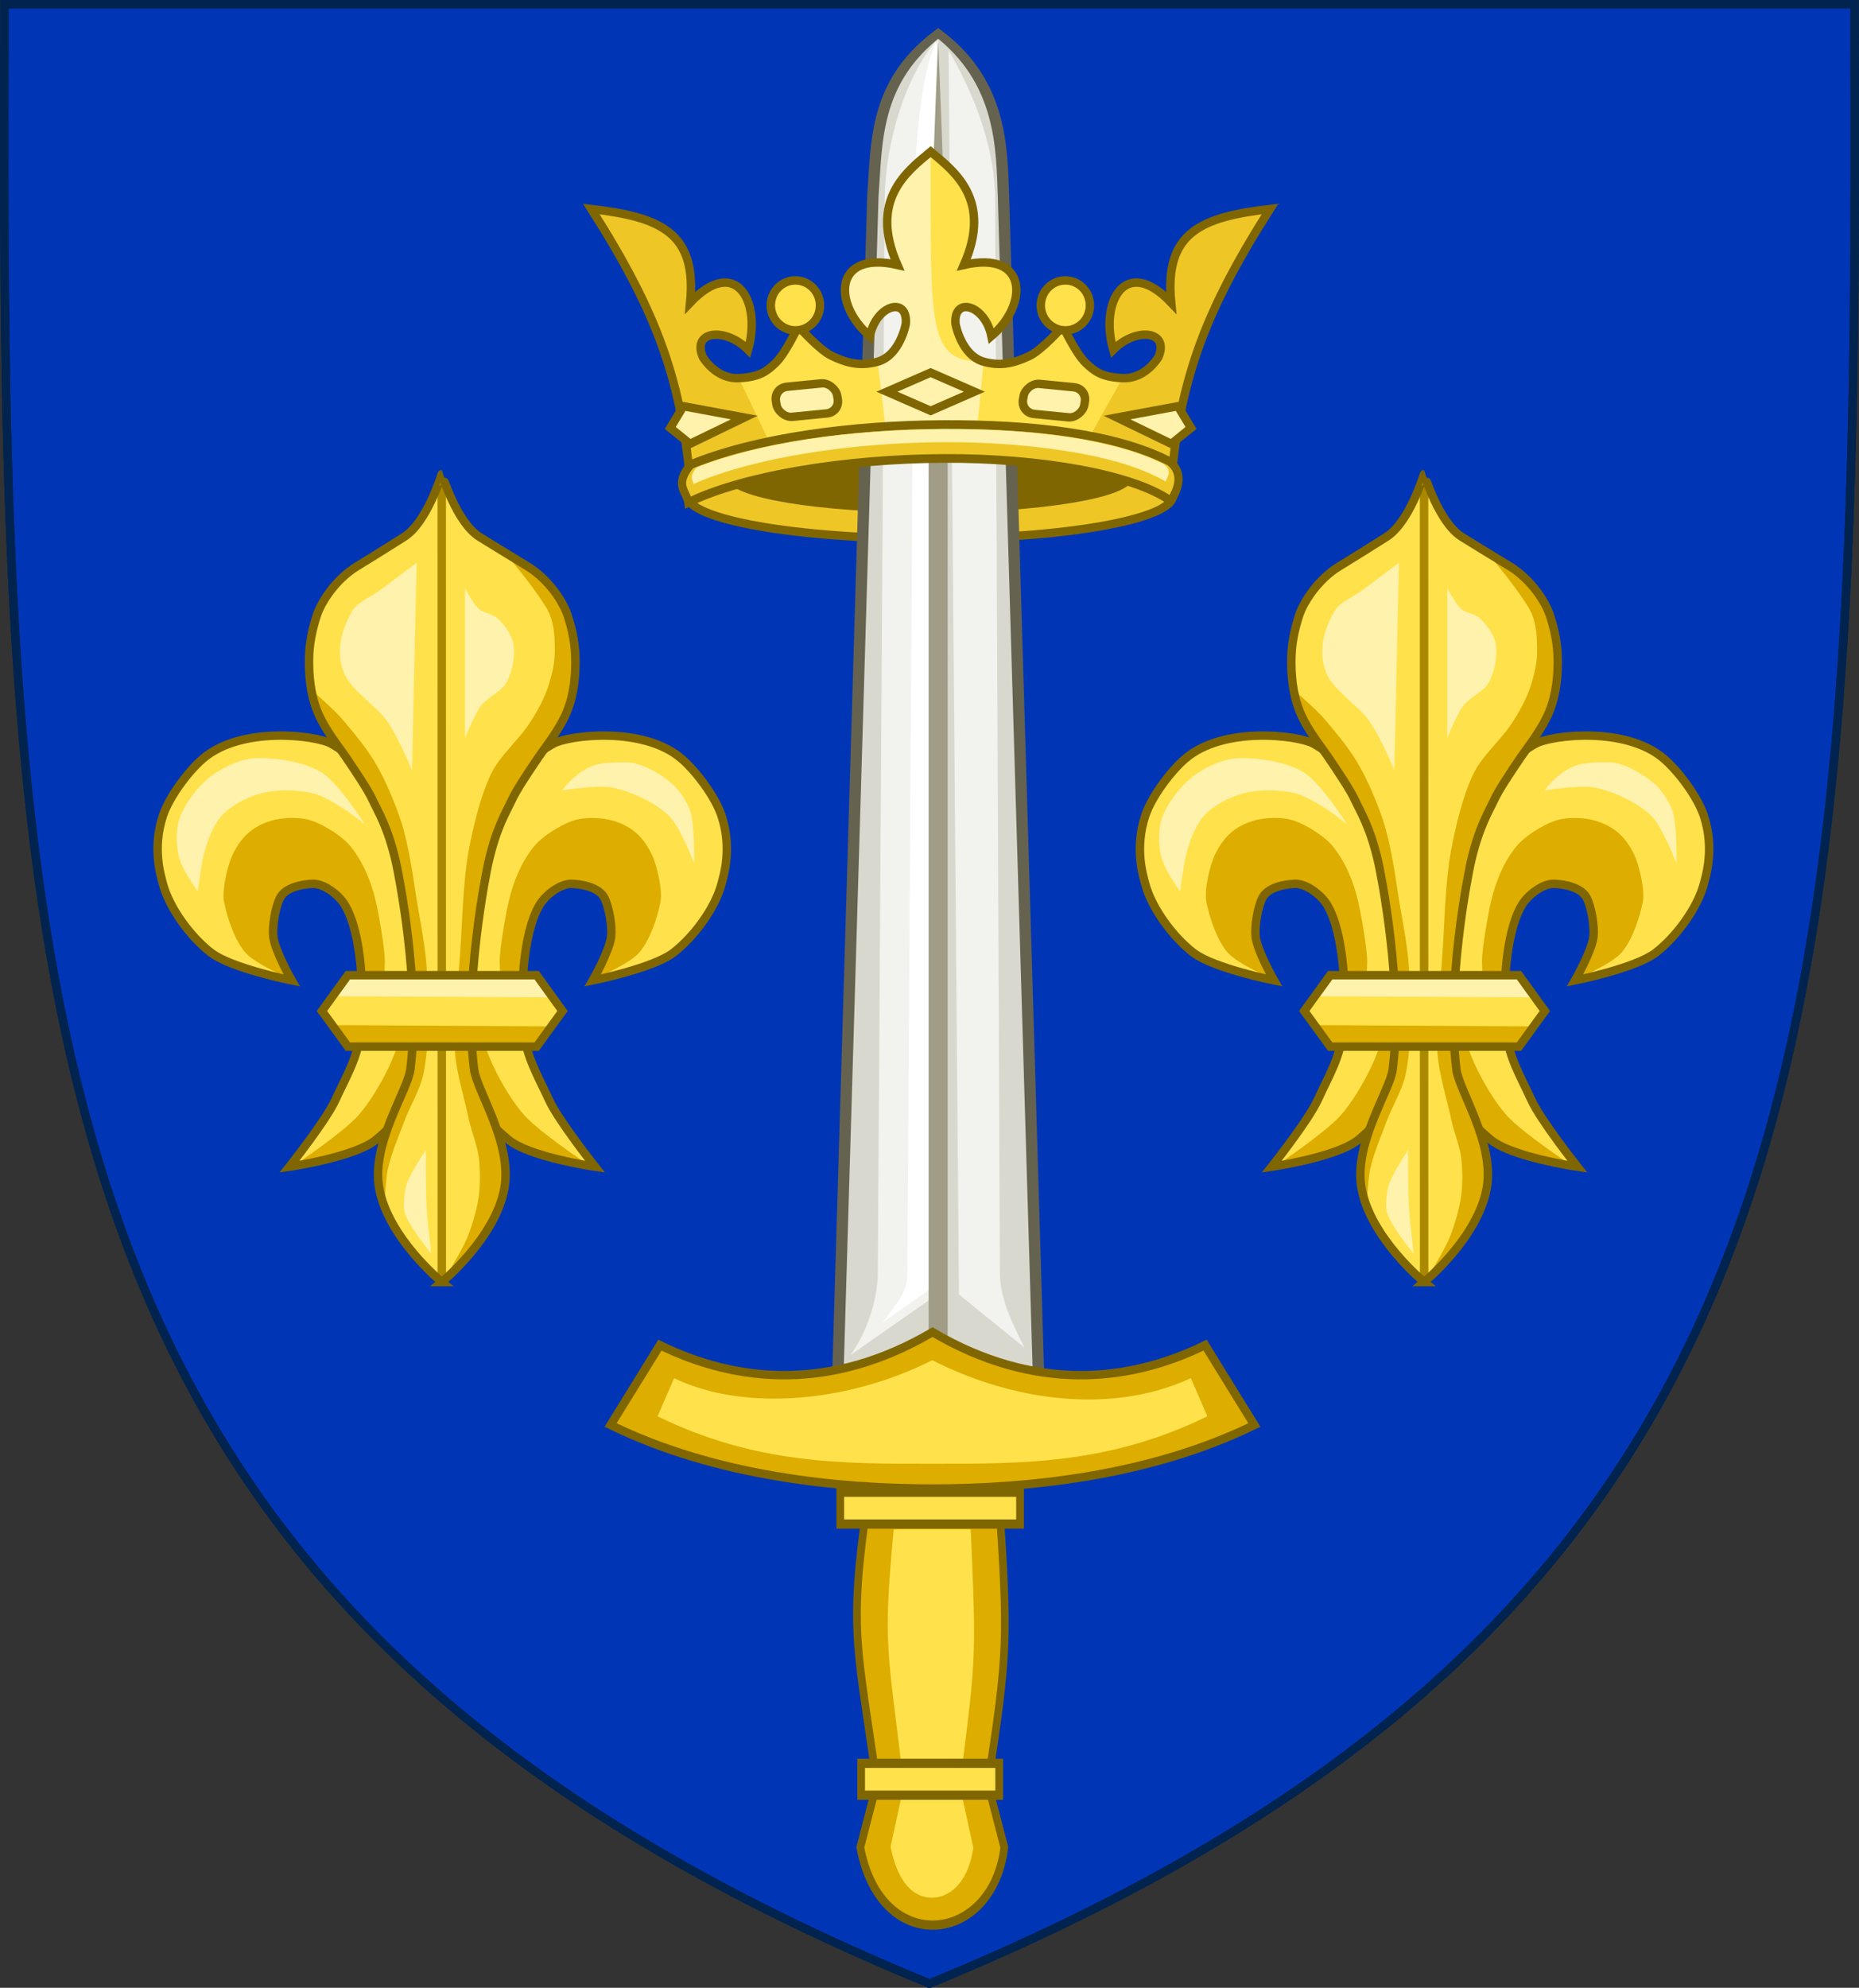<?xml version="1.0" encoding="UTF-8" standalone="no"?>
<!-- Created with Inkscape (http://www.inkscape.org/) -->

<svg
   xmlns:dc="http://purl.org/dc/elements/1.1/"
   xmlns:cc="http://creativecommons.org/ns#"
   xmlns:rdf="http://www.w3.org/1999/02/22-rdf-syntax-ns#"
   xmlns:svg="http://www.w3.org/2000/svg"
   xmlns="http://www.w3.org/2000/svg"
   xmlns:xlink="http://www.w3.org/1999/xlink"
   xmlns:sodipodi="http://sodipodi.sourceforge.net/DTD/sodipodi-0.dtd"
   xmlns:inkscape="http://www.inkscape.org/namespaces/inkscape"
   width="330.832"
   height="353.69"
   id="svg5271"
   version="1.1"
   inkscape:version="0.48.2 r9819"
   sodipodi:docname="jeanne_wiki.svg">
  <rect width="100%" height="100%" fill="#333333" stroke="none"/>
  <defs
     id="defs5273" />
  <sodipodi:namedview
     id="base"
     pagecolor="#ffffff"
     bordercolor="#666666"
     borderopacity="1.0"
     inkscape:pageopacity="0.0"
     inkscape:pageshadow="2"
     inkscape:zoom="1"
     inkscape:cx="165.41599"
     inkscape:cy="176.84508"
     inkscape:document-units="px"
     inkscape:current-layer="g3240"
     showgrid="false"
     fit-margin-top="0"
     fit-margin-left="0"
     fit-margin-right="0"
     fit-margin-bottom="0"
     inkscape:window-width="633"
     inkscape:window-height="530"
     inkscape:window-x="467"
     inkscape:window-y="131"
     inkscape:window-maximized="0"
     showguides="true"
     inkscape:guide-bbox="true" />
  <g
     inkscape:label="Calque 1"
     inkscape:groupmode="layer"
     id="layer1"
     transform="translate(-207.056,-226.946)">
    <path
       inkscape:connector-curvature="0"
       id="path5776-7-9"
       style="fill:#0036b6;fill-opacity:1;fill-rule:evenodd;stroke:none;stroke-width:2.063;marker:none;visibility:visible;display:inline;overflow:visible;enable-background:accumulate"
       d="M 372.472,579.886 C 209.863,513.093 207.209,408.574 207.86,227.696 l 164.612,1e-5 164.612,-1e-5 c 0.651,180.879 -2.003,285.397 -164.612,352.19 z"
       sodipodi:nodetypes="ccccc" />
    <g
       id="g3162"
       transform="matrix(2.147,0,0,2.147,-427.486,-590.207)">
      <g
         style="stroke-width:2.201;stroke-miterlimit:4;stroke-dasharray:none"
         id="g5518-6-9-7-70"
         transform="matrix(0.519,0,0,0.519,75.481,38.622)">
        <g
           style="stroke-width:2.201;stroke-miterlimit:4;stroke-dasharray:none"
           id="g5465-5-1-6-1">
          <g
             id="g4533-9-5-0-34"
             transform="translate(-20.418,559.639)"
             style="stroke-width:2.201;stroke-miterlimit:4;stroke-dasharray:none">
            <path
               inkscape:connector-curvature="0"
               sodipodi:nodetypes="csssscssssssssssscss"
               id="path4516-5-5-0-3"
               d="m 502.046,263.915 c 0.574,-5.396 0.268,-15.575 -2.571,-20.2 -0.959,-1.563 -3.31,-3.383 -5.142,-3.305 -1.806,0.076 -4.29,0.61 -5.142,2.204 -0.781,1.461 -1.288,4.598 -1.102,6.244 0.258,2.286 2.938,6.978 2.938,6.978 0,0 -9.604,-1.927 -12.854,-4.407 -3.216,-2.454 -6.688,-7.105 -7.713,-11.018 -0.352,-1.343 -1.725,-5.684 0.009,-10.893 1.006,-3.023 4.034,-7.069 6.376,-9.085 6.117,-5.265 17.996,-3.735 20.425,-2.426 3.213,1.731 7.128,5.412 8.447,8.814 1.024,2.641 3.152,10.437 3.673,13.222 1.062,5.683 1.37,7.827 1.836,13.589 0.32,3.955 1.203,7.506 0.367,11.385 -0.45,2.09 -1.012,6.886 -2.234,10.045 -1.228,3.175 -3.118,4.711 -4.744,6.115 -3.323,2.87 -13.956,4.407 -13.956,4.407 0,0 5.842,-7.37 7.345,-10.651 1.785,-3.896 3.587,-6.756 4.04,-11.018 l 0,0 z"
               style="fill:#ffe24b;fill-opacity:1;fill-rule:evenodd;stroke:none" />
            <path
               inkscape:connector-curvature="0"
               sodipodi:nodetypes="csssscssssssssssscss"
               id="path4518-4-5-9-77"
               d="m 528.088,263.915 c -0.574,-5.396 -0.268,-15.575 2.571,-20.2 0.959,-1.563 3.31,-3.383 5.142,-3.305 1.806,0.076 4.29,0.61 5.142,2.204 0.781,1.461 1.288,4.598 1.102,6.244 -0.258,2.286 -2.938,6.978 -2.938,6.978 0,0 9.604,-1.927 12.854,-4.407 3.216,-2.454 6.688,-7.105 7.713,-11.018 0.352,-1.343 1.725,-5.684 -0.009,-10.893 -1.006,-3.023 -4.034,-7.069 -6.376,-9.085 -6.117,-5.265 -17.996,-3.735 -20.425,-2.426 -3.213,1.731 -7.128,5.412 -8.447,8.814 -1.024,2.641 -3.152,10.437 -3.673,13.222 -1.062,5.683 -1.37,7.827 -1.836,13.589 -0.32,3.955 -1.203,7.506 -0.367,11.385 0.45,2.09 1.012,6.886 2.234,10.045 1.228,3.175 3.118,4.711 4.744,6.115 3.323,2.87 13.956,4.407 13.956,4.407 0,0 -5.842,-7.37 -7.345,-10.651 -1.785,-3.896 -3.587,-6.756 -4.04,-11.018 l 0,0 z"
               style="fill:#ffe24b;fill-opacity:1;fill-rule:evenodd;stroke:none;display:inline" />
          </g>
          <path
             inkscape:connector-curvature="0"
             id="path5446-9-8-5-5"
             style="fill:#ddad00;fill-opacity:1;fill-rule:evenodd;stroke:none"
             d="m 517.547,844.619 -2.801,-0.045 -8.972,-2.82 -10.767,-9.485 -7.947,7.562 -5.383,2.563 -6.152,2.051 -4.084,0.278 c 0,0 7.232,-4.868 9.728,-7.606 1.785,-1.958 3.605,-5.052 4.776,-7.429 2.017,-4.096 5.129,-14.327 5.238,-14.397 l 2.292,-0.344 4.422,0.354 c 0,0 3.113,10.231 5.129,14.327 1.17,2.377 2.991,5.471 4.776,7.429 2.496,2.737 9.746,7.561 9.746,7.561 l 0,4e-5 z"
             sodipodi:nodetypes="ccccccccsscccssc" />
          <path
             inkscape:connector-curvature="0"
             style="fill:#ddad00;fill-opacity:1;fill-rule:evenodd;stroke:none"
             d="m 518.984,815.223 c 0,0 5.462,-2.304 7.089,-4.156 1.735,-1.975 2.899,-5.491 3.422,-8.067 0.395,-1.94 -0.568,-6.058 -1.467,-7.823 -1.358,-2.667 -3.021,-4.208 -5.867,-5.134 -1.953,-0.635 -4.92,-0.716 -6.845,0 -1.998,0.743 -4.794,2.48 -6.111,4.156 -1.986,2.527 -3.157,5.431 -3.911,8.556 -0.465,1.925 -1.508,7.799 -1.467,9.778 0.037,1.761 0.244,7.334 0.244,7.334 l 3.667,6.111 0.091,-0.278 -0.274,-10.135 0,-4.246 1.917,-6.574 3.15,-4.246 3.698,-0.548 3.561,1.78 1.507,3.835 -0.274,4.656 -2.131,4.998 0,0 z"
             id="path5457-1-2-6-12"
             sodipodi:nodetypes="csssssssscc" />
          <path
             inkscape:connector-curvature="0"
             style="fill:#ddad00;fill-opacity:1;fill-rule:evenodd;stroke:none;display:inline"
             d="m 470.327,815.212 c 0,0 -5.462,-2.304 -7.089,-4.156 -1.735,-1.975 -2.899,-5.491 -3.422,-8.067 -0.395,-1.94 0.568,-6.058 1.467,-7.823 1.358,-2.667 3.021,-4.208 5.867,-5.134 1.953,-0.635 4.92,-0.716 6.845,0 1.998,0.743 4.794,2.48 6.111,4.156 1.986,2.527 3.157,5.431 3.911,8.556 0.465,1.925 1.508,7.799 1.467,9.778 -0.037,1.761 -0.244,7.334 -0.244,7.334 l -3.667,6.111 -0.091,-0.278 0.274,-10.135 0,-4.246 -1.917,-6.574 -3.15,-4.246 -3.698,-0.548 -3.561,1.78 -1.507,3.835 0.274,4.656 2.131,4.998 z"
             id="path5459-7-9-2-6"
             sodipodi:nodetypes="csssssssscc" />
          <g
             id="g5451-5-8-8-6"
             transform="translate(-20.418,559.639)"
             style="fill:none;stroke-width:2.201;stroke-miterlimit:4;stroke-dasharray:none;display:inline">
            <path
               inkscape:connector-curvature="0"
               sodipodi:nodetypes="csssscssssssssssscss"
               id="path5453-5-2-5-5"
               d="m 502.046,263.915 c 0.574,-5.396 0.268,-15.575 -2.571,-20.2 -0.959,-1.563 -3.31,-3.383 -5.142,-3.305 -1.806,0.076 -4.29,0.61 -5.142,2.204 -0.781,1.461 -1.288,4.598 -1.102,6.244 0.258,2.286 2.938,6.978 2.938,6.978 0,0 -9.604,-1.927 -12.854,-4.407 -3.216,-2.454 -6.688,-7.105 -7.713,-11.018 -0.352,-1.343 -1.725,-5.684 0.009,-10.893 1.006,-3.023 4.034,-7.069 6.376,-9.085 6.117,-5.265 17.996,-3.735 20.425,-2.426 3.213,1.731 7.128,5.412 8.447,8.814 1.024,2.641 3.152,10.437 3.673,13.222 1.062,5.683 1.37,7.827 1.836,13.589 0.32,3.955 1.203,7.506 0.367,11.385 -0.45,2.09 -1.012,6.886 -2.234,10.045 -1.228,3.175 -3.118,4.711 -4.744,6.115 -3.323,2.87 -13.956,4.407 -13.956,4.407 0,0 5.842,-7.37 7.345,-10.651 1.785,-3.896 3.587,-6.756 4.04,-11.018 l 0,0 z"
               style="fill:none;stroke:#806600;stroke-width:1.347;stroke-linecap:butt;stroke-linejoin:miter;stroke-miterlimit:4;stroke-opacity:1;stroke-dasharray:none" />
            <path
               inkscape:connector-curvature="0"
               sodipodi:nodetypes="csssscssssssssssscss"
               id="path5455-4-0-9-4"
               d="m 528.088,263.915 c -0.574,-5.396 -0.268,-15.575 2.571,-20.2 0.959,-1.563 3.31,-3.383 5.142,-3.305 1.806,0.076 4.29,0.61 5.142,2.204 0.781,1.461 1.288,4.598 1.102,6.244 -0.258,2.286 -2.938,6.978 -2.938,6.978 0,0 9.604,-1.927 12.854,-4.407 3.216,-2.454 6.688,-7.105 7.713,-11.018 0.352,-1.343 1.725,-5.684 -0.009,-10.893 -1.006,-3.023 -4.034,-7.069 -6.376,-9.085 -6.117,-5.265 -17.996,-3.735 -20.425,-2.426 -3.213,1.731 -7.128,5.412 -8.447,8.814 -1.024,2.641 -3.152,10.437 -3.673,13.222 -1.062,5.683 -1.37,7.827 -1.836,13.589 -0.32,3.955 -1.203,7.506 -0.367,11.385 0.45,2.09 1.012,6.886 2.234,10.045 1.228,3.175 3.118,4.711 4.744,6.115 3.323,2.87 13.956,4.407 13.956,4.407 0,0 -5.842,-7.37 -7.345,-10.651 -1.785,-3.896 -3.587,-6.756 -4.04,-11.018 l 0,0 z"
               style="fill:none;stroke:#806600;stroke-width:1.347;stroke-linecap:butt;stroke-linejoin:miter;stroke-miterlimit:4;stroke-opacity:1;stroke-dasharray:none;display:inline" />
          </g>
          <path
             inkscape:connector-curvature="0"
             style="fill:#fff2ac;fill-opacity:1;fill-rule:evenodd;stroke:none"
             d="m 455.613,801.255 c 0,0 0.475,-3.764 0.896,-5.597 0.517,-2.255 1.654,-5.376 3.358,-6.941 1.801,-1.653 4.53,-2.952 6.941,-3.358 2.12,-0.357 5.08,-0.303 7.164,0.224 1.602,0.405 3.516,1.602 4.926,2.463 1.066,0.651 3.358,2.463 3.358,2.463 0,0 -4.166,-6.607 -6.941,-8.284 -2.706,-1.636 -7.138,-2.321 -10.299,-2.239 -2.297,0.06 -4.804,1.19 -6.717,2.463 -2.271,1.51 -4.709,4.586 -5.597,7.164 -0.634,1.842 -0.556,4.626 0,6.493 0.596,2 2.911,5.149 2.911,5.149 l 0,0 z"
             id="path5461-1-7-4-17"
             sodipodi:nodetypes="cssssscsssssc" />
          <path
             inkscape:connector-curvature="0"
             style="fill:#fff2ac;fill-opacity:1;fill-rule:evenodd;stroke:none"
             d="m 513.824,785.135 c 0,0 5.689,-0.939 8.06,-0.448 2.941,0.609 6.807,2.379 8.956,4.478 1.848,1.806 4.03,7.612 4.03,7.612 0,0 0.181,-6.094 -0.672,-8.508 -0.515,-1.458 -1.732,-3.252 -2.911,-4.254 -1.809,-1.537 -4.791,-3.325 -7.164,-3.358 -1.246,-0.018 -4.1,-0.081 -5.79,0.693 -2.878,1.317 -4.509,3.785 -4.509,3.785 l 0,0 z"
             id="path5463-8-4-3-1"
             sodipodi:nodetypes="csscssssc" />
        </g>
        <g
           style="stroke-width:2.201;stroke-miterlimit:4;stroke-dasharray:none"
           transform="translate(5e-6,0)"
           id="g5507-8-8-9-3">
          <g
             id="g4565-3-5-0-48"
             transform="translate(-15.418,9.639)"
             style="stroke-width:2.201;stroke-miterlimit:4;stroke-dasharray:none">
            <path
               inkscape:connector-curvature="0"
               sodipodi:nodetypes="csssssssssscssssssssssc"
               d="m 510,854 c 0,0 8.581,-7.038 10,-15 1.277,-7.162 -4.41,-15.552 -4.841,-18.925 -1.724,-13.492 1.929,-31.467 2.259,-32.936 1.308,-5.836 2.954,-8.333 3.83,-10.244 0.631,-1.376 2.433,-4.111 4.236,-6.763 1.034,-1.522 3.338,-4.355 4.511,-7.237 1.244,-3.054 1.329,-6.163 1.347,-7.823 0.031,-2.826 -0.503,-5.231 -1.253,-7.532 -0.713,-2.188 -3.037,-5.768 -6.404,-7.826 -3.63,-2.218 -6.565,-4.002 -7.682,-4.708 C 512.314,732.673 510.044,725 510,725 c -0.043,0 -2.314,7.673 -6.003,10.006 -1.117,0.706 -3.918,2.49 -7.548,4.708 -3.367,2.058 -5.691,5.638 -6.404,7.826 -0.75,2.301 -1.284,4.706 -1.253,7.532 0.018,1.66 0.103,4.769 1.347,7.823 1.173,2.882 3.477,5.715 4.511,7.237 1.802,2.652 3.605,5.388 4.236,6.763 0.876,1.911 2.522,4.408 3.83,10.244 0.329,1.469 3.982,19.444 2.259,32.936 C 504.544,823.448 498.723,831.838 500,839 c 1.419,7.962 10,15 10,15 z"
               style="fill:#ffe24b;fill-opacity:1;fill-rule:evenodd;stroke:none;display:inline"
               id="path4520-5-8-5-61" />
            <path
               inkscape:connector-curvature="0"
               id="path4544-2-3-6-50"
               d="M 510,854 509.989,726.045"
               style="fill:none;stroke:#aa8800;stroke-width:1.347;stroke-linecap:butt;stroke-linejoin:miter;stroke-miterlimit:4;stroke-opacity:1;stroke-dasharray:none"
               sodipodi:nodetypes="cc" />
          </g>
          <path
             inkscape:connector-curvature="0"
             style="fill:#ddad00;fill-opacity:1;fill-rule:evenodd;stroke:none"
             d="m 494.842,863.378 6.996,-7.803 2.691,-5.113 -0.538,-6.996 -1.884,-7.265 -2.96,-6.458 0,-10.494 1.076,-10.494 1.345,-11.571 2.96,-9.149 4.843,-6.727 4.036,-6.996 1.614,-3.767 0.807,-6.727 -1.076,-6.458 -3.407,-5.459 -6.549,-4.497 c 0,0 3.88,4.362 6.426,8.465 1.367,2.203 1.35,4.905 1.378,5.527 0.121,2.661 -0.082,3.895 -0.807,6.458 -0.671,2.371 -2.094,4.971 -3.498,6.996 -1.574,2.269 -4.387,4.81 -5.651,7.265 -1.811,3.52 -3.034,8.757 -3.767,12.647 -0.9,4.776 -1.024,11.295 -1.345,16.145 -0.326,4.919 -1.197,11.499 -0.807,16.414 0.248,3.125 1.6,7.507 2.153,10.225 0.382,1.88 1.37,4.286 1.614,6.189 0.236,1.842 0.253,4.349 0,6.189 -0.285,2.076 -1.083,4.79 -1.884,6.727 -0.883,2.138 -3.767,6.727 -3.767,6.727 l 0,0 z"
             id="path5377-2-0-3-6"
             sodipodi:nodetypes="cccccccccccccccccssssssssssssc" />
          <path
             inkscape:connector-curvature="0"
             style="fill:#ddad00;fill-opacity:1;fill-rule:evenodd;stroke:none"
             d="m 485.424,851.539 c 0,0 0.164,-4.176 0.538,-5.92 0.519,-2.421 1.82,-5.485 2.691,-7.803 0.828,-2.203 2.471,-4.963 2.96,-7.265 1.073,-5.056 0.839,-12.061 0.538,-17.221 -0.224,-3.829 -1.344,-8.849 -1.884,-12.647 -0.424,-2.984 -1.216,-7.629 -2.153,-10.494 -0.999,-3.056 -2.634,-6.957 -4.305,-9.703 -1.42,-2.333 -3.344,-4.629 -5.113,-6.711 -1.368,-1.61 -5.113,-4.843 -5.113,-4.843 l 0.52,0.196 0.618,2.882 2.47,4.117 2.47,4.529 4.117,6.382 2.676,6.794 1.441,7.205 1.235,9.881 0.618,9.881 0,9.264 -2.264,4.735 -2.676,7.205 -0.823,5.97 1.438,3.566 0,0 z"
             id="path5379-6-6-6-5"
             sodipodi:nodetypes="csssssssss" />
          <path
             inkscape:connector-curvature="0"
             id="path5375-6-2-3-3"
             style="fill:none;stroke:#806600;stroke-width:1.347;stroke-linecap:butt;stroke-linejoin:miter;stroke-miterlimit:4;stroke-opacity:1;stroke-dasharray:none;display:inline"
             d="m 494.582,863.639 c 0,0 8.581,-7.038 10,-15 1.277,-7.162 -4.41,-15.552 -4.841,-18.925 -1.724,-13.492 1.929,-31.467 2.259,-32.936 1.308,-5.836 2.954,-8.333 3.83,-10.244 0.631,-1.376 2.433,-4.111 4.236,-6.763 1.034,-1.522 3.338,-4.355 4.511,-7.237 1.244,-3.054 1.329,-6.163 1.347,-7.823 0.031,-2.826 -0.503,-5.231 -1.253,-7.532 -0.713,-2.188 -3.037,-5.768 -6.404,-7.826 -3.63,-2.218 -6.565,-4.002 -7.682,-4.708 -3.689,-2.333 -5.959,-10.006 -6.003,-10.006 -0.043,0 -2.314,7.673 -6.003,10.006 -1.117,0.706 -3.918,2.49 -7.548,4.708 -3.367,2.058 -5.691,5.638 -6.404,7.826 -0.75,2.301 -1.284,4.706 -1.253,7.532 0.018,1.66 0.103,4.769 1.347,7.823 1.173,2.882 3.477,5.715 4.511,7.237 1.802,2.652 3.605,5.388 4.236,6.763 0.876,1.911 2.522,4.408 3.83,10.244 0.329,1.469 3.982,19.444 2.259,32.936 -0.431,3.373 -6.252,11.763 -4.975,18.925 1.419,7.962 10,15 10,15 z"
             sodipodi:nodetypes="csssssssssscssssssssssc" />
          <path
             inkscape:connector-curvature="0"
             style="fill:#fff2ac;fill-opacity:1;fill-rule:evenodd;stroke:none"
             d="m 489.824,781.884 0.735,-33.096 c 0,0 -4.119,3.089 -5.884,4.413 -1.324,0.993 -3.587,1.875 -4.413,3.31 -1.884,3.273 -2.711,6.879 -1.103,10.297 0.951,2.021 4.367,4.612 5.884,6.252 2.045,2.211 4.781,8.826 4.781,8.826 l 0,0 z"
             id="path5381-7-2-0-1"
             sodipodi:nodetypes="ccssssc" />
          <path
             inkscape:connector-curvature="0"
             style="fill:#fff2ac;fill-opacity:1;fill-rule:evenodd;stroke:none"
             d="m 498.282,776.736 0,-23.903 c 0,0 1.312,2.52 2.206,3.31 0.74,0.653 2.209,0.81 2.942,1.471 1.068,0.963 2.294,2.634 2.574,4.045 0.371,1.868 -0.184,4.584 -1.103,6.252 -0.792,1.436 -3.055,2.37 -4.045,3.677 -1.043,1.376 -2.574,5.148 -2.574,5.148 z"
             id="path5383-8-5-8-0"
             sodipodi:nodetypes="ccsssssc" />
          <path
             inkscape:connector-curvature="0"
             style="fill:#fff2ac;fill-opacity:1;fill-rule:evenodd;stroke:none"
             d="m 492.268,853.225 c -0.307,-3.186 -0.237,-10.664 -0.237,-10.664 0,0 -2.72,4.022 -3.174,5.842 -0.241,0.963 -0.482,3.046 -0.233,4.007 0.57,2.199 4.282,6.712 4.282,6.712 0,0 -0.497,-4.432 -0.638,-5.897 z"
             id="path5385-4-2-4-1"
             sodipodi:nodetypes="ccsscs" />
        </g>
        <g
           style="stroke-width:2.201;stroke-miterlimit:4;stroke-dasharray:none"
           transform="translate(3.5e-5,0)"
           id="g5496-1-2-0-95">
          <g
             style="stroke-width:2.201;stroke-miterlimit:4;stroke-dasharray:none"
             id="g5416-7-7-4-76">
            <g
               style="stroke-width:2.201;stroke-miterlimit:4;stroke-dasharray:none"
               id="g5407-1-1-6-8">
              <path
                 inkscape:connector-curvature="0"
                 style="fill:#ffe24b;fill-opacity:1;fill-rule:evenodd;stroke:none;display:inline"
                 d="m 513.859,820.357 -4.128,-5.718 -30.15,0 -4.143,5.718 4.143,5.692 30.15,0 4.128,-5.692 z"
                 id="path4522-8-5-4-5"
                 sodipodi:nodetypes="ccccccc" />
              <g
                 style="stroke-width:2.201;stroke-miterlimit:4;stroke-dasharray:none"
                 id="g5393-7-2-6-4">
                <g
                   style="stroke-width:2.201;stroke-miterlimit:4;stroke-dasharray:none"
                   id="g5387-8-1-4-7">
                  <g
                     style="stroke-width:2.201;stroke-miterlimit:4;stroke-dasharray:none"
                     id="g5370-7-1-3-9">
                    <path
                       inkscape:connector-curvature="0"
                       id="path5364-7-0-8-6"
                       d="m 477.697,817.991 34.196,0.185 -2.526,-3.574 -29.883,-0.062 -1.787,3.45 0,-2e-5 z"
                       style="fill:#fff2ac;fill-opacity:1;fill-rule:evenodd;stroke:none" />
                    <path
                       inkscape:connector-curvature="0"
                       id="path5366-4-1-4-66"
                       d="m 511.751,822.802 -34.196,-0.185 2.526,3.574 29.883,0.062 1.787,-3.45 0,2e-5 z"
                       style="fill:#ddad00;fill-opacity:1;fill-rule:evenodd;stroke:none;display:inline" />
                    <path
                       inkscape:connector-curvature="0"
                       style="fill:none;stroke:#806600;stroke-width:1.347;stroke-linecap:butt;stroke-linejoin:miter;stroke-miterlimit:4;stroke-opacity:1;stroke-dasharray:none;display:inline"
                       d="m 1104.22,376.983 -4.128,-5.718 -30.15,0 -4.143,5.718 4.143,5.692 30.15,0 4.128,-5.692 z"
                       id="path5368-4-8-0-6"
                       sodipodi:nodetypes="ccccccc"
                       transform="translate(-590.361,443.373)" />
                  </g>
                </g>
              </g>
            </g>
          </g>
        </g>
      </g>
      <use
         x="0"
         y="0"
         xlink:href="#g5518-6-9-7-70"
         id="use3160"
         transform="translate(81.423,8.0330437e-8)"
         width="330.832"
         height="353.69" />
    </g>
    <path
       inkscape:connector-curvature="0"
       id="path5776-7-9-8"
       style="fill:none;stroke:#01234f;stroke-width:1.5;stroke-linecap:butt;stroke-linejoin:miter;stroke-miterlimit:4;stroke-opacity:1;stroke-dasharray:none;stroke-dashoffset:0;marker:none;visibility:visible;display:inline;overflow:visible;enable-background:accumulate"
       d="M 372.472,579.886 C 247.494,528.55 217.004,454.93 209.88,341.484 207.736,307.325 207.709,269.555 207.86,227.696 l 164.612,1e-5 164.612,-1e-5 c 0.124,34.386 0.128,66.013 -1.063,95.145 -5.076,124.109 -31.853,202.949 -163.549,257.045 z"
       sodipodi:nodetypes="cccccsc" />
    <path
       sodipodi:nodetypes="cccccsc"
       d="M 372.472,579.886 C 247.494,528.55 217.004,454.93 209.88,341.484 207.736,307.325 207.709,269.555 207.86,227.696 l 164.612,1e-5 164.612,-1e-5 c 0.124,34.386 0.128,66.013 -1.063,95.145 -5.076,124.109 -31.853,202.949 -163.549,257.045 z"
       style="fill:none;stroke:#01234f;stroke-width:1.5;stroke-linecap:butt;stroke-linejoin:miter;stroke-miterlimit:4;stroke-opacity:1;stroke-dasharray:none;stroke-dashoffset:0;marker:none;visibility:visible;display:inline;overflow:visible;enable-background:accumulate"
       id="path11766"
       inkscape:connector-curvature="0" />
    <g
       id="g3240"
       transform="matrix(1.07,0,0,1.07,-26.252,-28.1)">
      <g
         style="stroke-width:0.943;stroke-miterlimit:4;stroke-dasharray:none;display:inline"
         id="g36315"
         transform="matrix(1.058,0,0,1.126,164.523,261.67)">
        <path
           transform="matrix(0.993,0,0,0.941,-21.218,-633.399)"
           d="m 258,728.88 c 0,3.744 -17.223,6.779 -38.469,6.779 -21.246,0 -38.469,-3.035 -38.469,-6.779 0,-3.744 17.223,-6.779 38.469,-6.779 21.246,0 38.469,3.035 38.469,6.779 z"
           sodipodi:ry="6.7791901"
           sodipodi:rx="38.468678"
           sodipodi:cy="728.88025"
           sodipodi:cx="219.53178"
           id="path36107"
           style="fill:#eec726;fill-opacity:1;stroke:#806600;stroke-width:1.328;stroke-miterlimit:4;stroke-opacity:1;stroke-dasharray:none"
           sodipodi:type="arc" />
        <path
           transform="matrix(0.993,0,0,0.941,-21.218,-636.216)"
           d="m 251.301,728.88 c 0,2.895 -14.223,5.242 -31.769,5.242 -17.545,0 -31.769,-2.347 -31.769,-5.242 0,-2.895 14.223,-5.242 31.769,-5.242 17.545,0 31.769,2.347 31.769,5.242 z"
           sodipodi:ry="5.2424908"
           sodipodi:rx="31.768726"
           sodipodi:cy="728.88025"
           sodipodi:cx="219.53178"
           id="path36107-9"
           style="fill:#806600;fill-opacity:1;stroke:#806600;stroke-width:0.885;stroke-miterlimit:4;stroke-opacity:1;stroke-dasharray:none;display:inline"
           sodipodi:type="arc" />
      </g>
      <g
         transform="matrix(1.734,0,0,1.734,-1643.748,-1431.131)"
         id="g4634"
         style="stroke-width:1;stroke-miterlimit:4;stroke-dasharray:none">
        <g
           transform="matrix(0.457,0,0,0.251,408.461,822.53)"
           id="g12131"
           style="stroke-width:4.43;stroke-miterlimit:4;stroke-dasharray:none">
          <path
             style="fill:#d9d8ce;fill-opacity:1;stroke:#65624f;stroke-width:2.387;stroke-linecap:butt;stroke-linejoin:miter;stroke-miterlimit:4;stroke-opacity:1;stroke-dasharray:none"
             d="m 1638.854,634.206 -7.355,451.028 42.141,0 -7.355,-451.028 c -0.382,-18.338 -0.172,-43.87 -13.715,-62.651 -13.543,18.782 -12.877,41.826 -13.715,62.651 z"
             id="path12099"
             inkscape:connector-curvature="0"
             sodipodi:nodetypes="cccccc" />
          <path
             style="fill:#f2f2ee;fill-opacity:1;stroke:none"
             d="m 1753.683,742.843 c -6.389,13.533 -10.579,38.228 -10.808,59.782 l -1.438,410.906 c -0.036,10.483 -2.36,22.982 -5.74,31.448 l 18.209,-23.167 z m 2.608,3.695 2.178,475.275 13.781,20.375 c -2.327,-8.466 -5.162,-18.173 -5.188,-28.656 l -1,-410.906 c -0.158,-21.555 -5.373,-42.555 -9.771,-56.088 z"
             transform="translate(-101.538,-168.405)"
             id="path12129"
             inkscape:connector-curvature="0"
             sodipodi:nodetypes="cccccccccccc" />
          <path
             style="fill:#ffffff;fill-opacity:1;stroke:none"
             d="m 1646.1,1045.119 c -0.026,7.629 -1.78,10.452 -5.159,18.918 l 11.629,-14.803 0,-475.216 c -3.309,8.399 -4.81,38.619 -5.048,60.188 z"
             id="path12127"
             inkscape:connector-curvature="0"
             sodipodi:nodetypes="sccccs" />
          <path
             style="font-size:medium;font-style:normal;font-variant:normal;font-weight:normal;font-stretch:normal;text-indent:0;text-align:start;text-decoration:none;line-height:normal;letter-spacing:normal;word-spacing:normal;text-transform:none;direction:ltr;block-progression:tb;writing-mode:lr-tb;text-anchor:start;baseline-shift:baseline;color:#000000;fill:#a09c85;fill-opacity:1;stroke:none;stroke-width:4.43;marker:none;visibility:visible;display:inline;overflow:visible;enable-background:accumulate;font-family:Sans;-inkscape-font-specification:Sans"
             d="m 1650.562,699.084 c 0,128.899 0,386.697 0,386.697 l 4,0 c 0,0 0,-257.798 0,-386.697 0,-40.924 -2,-124.771 -2,-124.771 0,0 -2,83.848 -2,124.771 z"
             id="path6608"
             inkscape:connector-curvature="0"
             sodipodi:nodetypes="sccscs" />
        </g>
        <g
           transform="matrix(0.831,0,0,1,196.714,0)"
           style="stroke-width:1.645;stroke-miterlimit:4;stroke-dasharray:none"
           id="g4605">
          <path
             style="color:#000000;fill:#ddad00;fill-opacity:1;fill-rule:nonzero;stroke:#806600;stroke-width:0.887;stroke-miterlimit:4;stroke-opacity:1;stroke-dasharray:none;marker:none;visibility:visible;display:inline;overflow:visible;enable-background:accumulate"
             d="m 1155.458,1106.789 15.201,0 c 1.04,13.275 1.026,14.396 -1.3,27.079 l 1.897,6.093 c -1.332,9.286 -14.236,10.579 -16.62,0 l 1.897,-6.093 c -2.192,-13.187 -3.288,-14.474 -1.074,-27.079 z"
             id="rect4540"
             inkscape:connector-curvature="0"
             sodipodi:nodetypes="ccccccc" />
          <path
             style="color:#000000;fill:#ffe24b;fill-opacity:1;fill-rule:nonzero;stroke:none;stroke-width:1.645;marker:none;visibility:visible;display:inline;overflow:visible;enable-background:accumulate"
             d="m 1158.494,1109.457 c -1.305,11.386 -0.65,11.584 1.076,23.949 0.059,0.426 0.033,0.871 -0.075,1.281 l -1.368,5.219 c 0.89,3.712 2.913,4.984 5.001,4.875 2.098,-0.109 4.016,-1.693 4.553,-4.781 l -1.393,-5.312 c -0.112,-0.42 -0.138,-0.876 -0.075,-1.312 1.795,-11.657 1.81,-11.725 1.166,-23.918 l -8.884,0 z"
             id="path4545"
             inkscape:connector-curvature="0"
             sodipodi:nodetypes="ccccccccccc" />
          <rect
             style="color:#000000;fill:#ffe24b;fill-opacity:1;fill-rule:nonzero;stroke:#806600;stroke-width:0.887;stroke-miterlimit:4;stroke-opacity:1;stroke-dasharray:none;marker:none;visibility:visible;display:inline;overflow:visible;enable-background:accumulate"
             id="rect4548"
             width="15.933"
             height="3.055"
             x="1154.732"
             y="1131.9" />
          <path
             style="color:#000000;fill:#ffe24b;fill-opacity:1;fill-rule:nonzero;stroke:#806600;stroke-width:0.887;stroke-opacity:1;marker:none;visibility:visible;display:inline;overflow:visible;enable-background:accumulate"
             d="m 1152.326,1105.9 20.745,0 0,3.055 -20.745,0 z"
             id="rect4647"
             inkscape:connector-curvature="0"
             sodipodi:nodetypes="ccccc" />
        </g>
        <path
           sodipodi:nodetypes="ccccccc"
           inkscape:connector-curvature="0"
           id="path4565"
           d="m 1194.013,1099.455 c -10.149,4.959 -21.93,6.094 -30.874,6.094 -8.944,0 -20.725,-1.134 -30.874,-6.094 l 4.729,-7.656 c 7.373,3.603 16.396,4.482 26.146,-1.25 9.75,5.732 18.773,4.853 26.145,1.25 z"
           style="font-size:medium;font-style:normal;font-variant:normal;font-weight:normal;font-stretch:normal;text-indent:0;text-align:start;text-decoration:none;line-height:normal;letter-spacing:normal;word-spacing:normal;text-transform:none;direction:ltr;block-progression:tb;writing-mode:lr-tb;text-anchor:start;baseline-shift:baseline;color:#000000;fill:#ddad00;fill-opacity:1;stroke:#806600;stroke-width:0.808;stroke-miterlimit:4;stroke-opacity:1;stroke-dasharray:none;marker:none;visibility:visible;display:inline;overflow:visible;enable-background:accumulate;font-family:Sans;-inkscape-font-specification:Sans" />
        <path
           sodipodi:nodetypes="ccccscc"
           inkscape:connector-curvature="0"
           id="path4575"
           d="m 1187.922,1094.966 c -7.976,3.676 -17.61,1.962 -24.802,-1.73 -8.034,4.074 -18.076,4.96 -24.763,1.73 l -1.585,3.656 c 9.447,4.617 17.719,4.551 26.347,4.551 8.627,0 16.942,0.064 26.386,-4.551 z"
           style="font-size:medium;font-style:normal;font-variant:normal;font-weight:normal;font-stretch:normal;text-indent:0;text-align:start;text-decoration:none;line-height:normal;letter-spacing:normal;word-spacing:normal;text-transform:none;direction:ltr;block-progression:tb;writing-mode:lr-tb;text-anchor:start;baseline-shift:baseline;color:#000000;fill:#ffe24b;fill-opacity:1;stroke:none;stroke-width:1.5;marker:none;visibility:visible;display:inline;overflow:visible;enable-background:accumulate;font-family:Sans;-inkscape-font-specification:Sans" />
      </g>
      <g
         id="g36284"
         style="stroke-width:0.943;stroke-miterlimit:4;stroke-dasharray:none;display:inline"
         transform="matrix(1.126,0,0,1.126,151.279,259.547)">
        <g
           transform="translate(-0.792,0)"
           id="g36084"
           style="stroke-width:0.943;stroke-miterlimit:4;stroke-dasharray:none">
          <g
             id="g27485"
             style="stroke-width:0.943;stroke-miterlimit:4;stroke-dasharray:none">
            <path
               sodipodi:nodetypes="cccccsscsscccccccsscsscccccc"
               inkscape:connector-curvature="0"
               d="m 162.116,53.206 c -1.307,-15.502 -4.659,-25.391 -14.682,-41.154 10.165,1.188 15.618,3.435 14.589,13.832 6.801,-7.14 10.575,-0.034 8.556,6.952 -3.379,-3.39 -8.339,-2.802 -6.684,1.069 0,0 1.876,3.288 5.323,3.123 3.098,-0.148 4.125,-1.018 5.39,-2.204 1.522,-1.427 3.391,-5.467 3.391,-5.467 0,0 3.106,3.544 5.003,4.414 1.576,0.723 3.736,1.675 6.721,0.831 3.321,-0.939 4.157,-5.582 4.157,-5.582 0.335,-4.145 -4.372,-2.832 -5.304,1.802 -5.473,-4.65 -5.429,-12.683 4.066,-10.515 -4.206,-9.56 1.339,-13.776 4.909,-16.728 3.57,2.952 9.115,7.169 4.909,16.728 9.495,-2.168 9.539,5.866 4.066,10.515 -0.932,-4.634 -5.639,-5.947 -5.304,-1.802 0,0 0.836,4.643 4.157,5.582 2.985,0.844 5.145,-0.109 6.721,-0.831 1.897,-0.87 5.003,-4.414 5.003,-4.414 0,0 1.869,4.039 3.391,5.467 1.265,1.186 2.292,2.055 5.39,2.204 3.447,0.165 5.323,-3.123 5.323,-3.123 1.655,-3.871 -3.306,-4.459 -6.684,-1.069 -2.019,-6.985 1.755,-14.091 8.556,-6.952 -1.029,-10.396 4.423,-12.644 14.589,-13.832 -10.022,15.764 -13.375,25.653 -14.682,41.154 -13.045,-10.217 -52.822,-9.533 -70.87,-2e-6 z"
               style="fill:#ffe24b;fill-opacity:1;stroke:none;display:inline"
               id="path26028-3-4" />
            <path
               sodipodi:nodetypes="cccccccccccccccc"
               inkscape:connector-curvature="0"
               d="m 225.884,37.027 c 3.447,0.165 5.323,-3.123 5.323,-3.123 1.655,-3.871 -3.306,-4.459 -6.684,-1.069 -2.019,-6.985 1.755,-14.091 8.556,-6.952 -1.029,-10.396 4.423,-12.644 14.589,-13.832 -10.022,15.764 -13.375,25.653 -14.682,41.154 -2.541,-1.99 -8.818,-5.222 -12.64,-6.291 z m -51.547,10.739 c -3.347,0.951 -9.406,3.953 -12.221,5.44 -1.307,-15.502 -4.659,-25.391 -14.682,-41.154 10.165,1.188 15.618,3.435 14.589,13.832 6.801,-7.14 10.575,-0.034 8.556,6.952 -3.379,-3.39 -8.339,-2.802 -6.684,1.069 0,0 1.876,3.288 5.323,3.123 z"
               style="fill:#eec726;fill-opacity:1;stroke:none;display:inline"
               id="path26028-3-4-0-6" />
            <path
               sodipodi:nodetypes="ccccccccc"
               inkscape:connector-curvature="0"
               d="m 204.396,44.597 c -4.397,-0.195 -8.963,-0.099 -13.448,0.278 l -1.226,-10.273 c 3.321,-0.939 4.157,-5.582 4.157,-5.582 0.335,-4.145 -4.372,-2.832 -5.304,1.802 -5.473,-4.65 -5.429,-12.683 4.066,-10.515 -4.206,-9.56 1.339,-13.776 4.909,-16.728 0,26.311 -0.496,31.024 7.828,31.024 z"
               style="fill:#fff2ac;fill-opacity:1;stroke:none;display:inline"
               id="path26028-3-4-0-0" />
            <path
               sodipodi:nodetypes="cccccsscsscccccccsscsscccccc"
               inkscape:connector-curvature="0"
               d="m 162.116,53.206 c -1.307,-15.502 -4.659,-25.391 -14.682,-41.154 10.165,1.188 15.618,3.435 14.589,13.832 6.801,-7.14 10.575,-0.034 8.556,6.952 -3.379,-3.39 -8.339,-2.802 -6.684,1.069 0,0 1.876,3.288 5.323,3.123 3.098,-0.148 4.125,-1.018 5.39,-2.204 1.522,-1.427 3.391,-5.467 3.391,-5.467 0,0 3.106,3.544 5.003,4.414 1.576,0.723 3.736,1.675 6.721,0.831 3.321,-0.939 4.157,-5.582 4.157,-5.582 0.335,-4.145 -4.372,-2.832 -5.304,1.802 -5.473,-4.65 -5.429,-12.683 4.066,-10.515 -4.206,-9.56 1.339,-13.776 4.909,-16.728 3.57,2.952 9.115,7.169 4.909,16.728 9.495,-2.168 9.539,5.866 4.066,10.515 -0.932,-4.634 -5.639,-5.947 -5.304,-1.802 0,0 0.836,4.643 4.157,5.582 2.985,0.844 5.145,-0.109 6.721,-0.831 1.897,-0.87 5.003,-4.414 5.003,-4.414 0,0 1.869,4.039 3.391,5.467 1.265,1.186 2.292,2.055 5.39,2.204 3.447,0.165 5.323,-3.123 5.323,-3.123 1.655,-3.871 -3.306,-4.459 -6.684,-1.069 -2.019,-6.985 1.755,-14.091 8.556,-6.952 -1.029,-10.396 4.423,-12.644 14.589,-13.832 -10.022,15.764 -13.375,25.653 -14.682,41.154 -13.045,-10.217 -52.822,-9.533 -70.87,0 z"
               style="fill:none;stroke:#806600;stroke-width:1.245;stroke-linecap:butt;stroke-linejoin:miter;stroke-miterlimit:4;stroke-opacity:1;stroke-dasharray:none;display:inline"
               id="path26028-3-4-0" />
          </g>
          <g
             transform="matrix(0.94,0,0,1,11.8,1.886)"
             id="g27403"
             style="stroke-width:0.943;stroke-miterlimit:4;stroke-dasharray:none">
            <path
               sodipodi:nodetypes="sccsccs"
               inkscape:connector-curvature="0"
               id="path26028-3-4-2"
               d="m 199.571,42 c -14.527,0.073 -29.495,1.978 -39.673,5.919 -2.681,3.012 -0.591,4.021 -0.358,5.581 8.779,-4.017 24.818,-6.424 40.062,-6.5 15.245,-0.076 29.98,2.388 35.719,6.281 1.632,-2.332 1.709,-4.384 -0.131,-5.814 C 226.83,43.385 213.52,41.93 199.571,42 z"
               style="font-size:medium;font-style:normal;font-variant:normal;font-weight:normal;font-stretch:normal;text-indent:0;text-align:start;text-decoration:none;line-height:normal;letter-spacing:normal;word-spacing:normal;text-transform:none;direction:ltr;block-progression:tb;writing-mode:lr-tb;text-anchor:start;baseline-shift:baseline;color:#000000;fill:#eec726;fill-opacity:1;stroke:#806600;stroke-width:1.284;stroke-miterlimit:4;stroke-opacity:1;stroke-dasharray:none;marker:none;visibility:visible;display:inline;overflow:visible;enable-background:accumulate;font-family:Sans;-inkscape-font-specification:Sans" />
            <path
               transform="translate(0.004,-0.871)"
               d="m 199.562,43.531 c -14.251,0.071 -28.888,1.947 -38.75,5.688 -0.774,0.951 -0.802,1.33 -0.719,1.656 0.029,0.114 0.177,0.568 0.281,0.75 9.37,-3.859 24.519,-6.083 39.219,-6.156 7.707,-0.039 15.273,0.576 21.688,1.688 5.579,0.967 9.989,2.353 13.25,4.125 0.171,-0.424 0.501,-0.97 0.5,-1.25 -0.003,-0.496 -0.194,-0.841 -0.719,-1.281 -7.935,-3.795 -21.024,-5.287 -34.75,-5.219 z"
               id="path27401"
               style="font-size:medium;font-style:normal;font-variant:normal;font-weight:normal;font-stretch:normal;text-indent:0;text-align:start;text-decoration:none;line-height:normal;letter-spacing:normal;word-spacing:normal;text-transform:none;direction:ltr;block-progression:tb;writing-mode:lr-tb;text-anchor:start;baseline-shift:baseline;color:#000000;fill:#fff2ac;fill-opacity:1;stroke:none;stroke-width:0.943;marker:none;visibility:visible;display:inline;overflow:visible;enable-background:accumulate;font-family:Sans;-inkscape-font-specification:Sans"
               inkscape:original="M 199.5625 42 C 185.03593 42.0727 170.08407 43.96515 159.90625 47.90625 C 157.22556 50.91823 159.29842 51.94037 159.53125 53.5 C 168.31027 49.48297 184.34897 47.07631 199.59375 47 C 214.83853 46.9237 229.5735 49.38766 235.3125 53.28125 C 236.94498 50.94946 237.02796 48.89936 235.1875 47.46875 C 226.82834 43.38728 213.51212 41.93018 199.5625 42 z "
               inkscape:radius="-1.5215423"
               sodipodi:type="inkscape:offset" />
          </g>
          <g
             id="g36070"
             style="stroke-width:0.943;stroke-miterlimit:4;stroke-dasharray:none"
             transform="translate(-0.103,0)">
            <g
               style="stroke-width:1.363;stroke-miterlimit:4;stroke-dasharray:none;display:inline"
               transform="matrix(0.692,0,0,0.692,366.348,-720.859)"
               id="g7602-71-8-8-2-7-0-6-9-9-3-1">
              <g
                 style="stroke-width:2.726;stroke-miterlimit:4;stroke-dasharray:none;display:inline"
                 id="g9013-8-9-4-38-3-4-7-9-8-2-3-0"
                 transform="matrix(0.5,0,0,0.5,-1617.495,688.207)">
                <path
                   transform="translate(0,-2.063)"
                   d="m 2700.19,785.026 c 0,5.888 -4.696,10.66 -10.489,10.66 -5.793,0 -10.489,-4.773 -10.489,-10.66 0,-5.888 4.696,-10.66 10.489,-10.66 5.793,0 10.489,4.773 10.489,10.66 z"
                   sodipodi:ry="10.660453"
                   sodipodi:rx="10.48851"
                   sodipodi:cy="785.0257"
                   sodipodi:cx="2689.7012"
                   id="path9015-6-3-7-0-0-8-2-8-9-9-5-1"
                   style="fill:#ffe24b;fill-opacity:1;fill-rule:nonzero;stroke:#806600;stroke-width:3.599;marker:none;visibility:visible;display:inline;overflow:visible;enable-background:accumulate;color:#000000;stroke-linecap:butt;stroke-linejoin:miter;stroke-miterlimit:4;stroke-opacity:1;stroke-dasharray:none;stroke-dashoffset:0"
                   sodipodi:type="arc" />
              </g>
            </g>
            <g
               style="stroke-width:1.363;stroke-miterlimit:4;stroke-dasharray:none;display:inline"
               transform="matrix(0.692,0,0,0.692,406.222,-720.859)"
               id="g7602-71-8-8-2-7-0-6-9-9-3-1-5">
              <g
                 style="stroke-width:2.726;stroke-miterlimit:4;stroke-dasharray:none;display:inline"
                 id="g9013-8-9-4-38-3-4-7-9-8-2-3-0-0"
                 transform="matrix(0.5,0,0,0.5,-1617.495,688.207)">
                <path
                   transform="translate(0,-2.063)"
                   d="m 2700.19,785.026 c 0,5.888 -4.696,10.66 -10.489,10.66 -5.793,0 -10.489,-4.773 -10.489,-10.66 0,-5.888 4.696,-10.66 10.489,-10.66 5.793,0 10.489,4.773 10.489,10.66 z"
                   sodipodi:ry="10.660453"
                   sodipodi:rx="10.48851"
                   sodipodi:cy="785.0257"
                   sodipodi:cx="2689.7012"
                   id="path9015-6-3-7-0-0-8-2-8-9-9-5-1-7"
                   style="fill:#ffe24b;fill-opacity:1;fill-rule:nonzero;stroke:#806600;stroke-width:3.599;marker:none;visibility:visible;display:inline;overflow:visible;enable-background:accumulate;color:#000000;stroke-linecap:butt;stroke-linejoin:miter;stroke-miterlimit:4;stroke-opacity:1;stroke-dasharray:none;stroke-dashoffset:0"
                   sodipodi:type="arc" />
              </g>
            </g>
          </g>
        </g>
        <path
           sodipodi:nodetypes="ccccc"
           inkscape:connector-curvature="0"
           d="m 203.217,39.032 -6.458,-2.821 -6.458,2.821 6.458,2.821 z"
           style="fill:#fff2ac;fill-opacity:1;stroke:#806600;stroke-width:1.245;stroke-linecap:butt;stroke-linejoin:miter;stroke-miterlimit:4;stroke-opacity:1;stroke-dasharray:none;display:inline"
           id="path36127-9-7" />
        <g
           transform="translate(0.183,1.471)"
           id="g36240"
           style="stroke-width:0.943;stroke-miterlimit:4;stroke-dasharray:none">
          <path
             id="path36127-9-7-8"
             style="fill:#fff2ac;fill-opacity:1;stroke:#806600;stroke-width:1.245;stroke-linecap:butt;stroke-linejoin:miter;stroke-miterlimit:4;stroke-opacity:1;stroke-dasharray:none;display:inline"
             d="m 169.054,41.375 -9.004,-1.668 -1.936,3.202 2.907,2.356 z"
             inkscape:connector-curvature="0"
             sodipodi:nodetypes="ccccc" />
          <path
             id="path36127-9-7-8-7"
             style="fill:#fff2ac;fill-opacity:1;stroke:#806600;stroke-width:1.245;stroke-linecap:butt;stroke-linejoin:miter;stroke-miterlimit:4;stroke-opacity:1;stroke-dasharray:none;display:inline"
             d="m 224.097,41.375 9.004,-1.668 1.936,3.202 -2.907,2.356 z"
             inkscape:connector-curvature="0"
             sodipodi:nodetypes="ccccc" />
        </g>
        <g
           transform="translate(0.115,1.471)"
           id="g36280"
           style="stroke-width:0.943;stroke-miterlimit:4;stroke-dasharray:none">
          <rect
             transform="matrix(0.995,-0.098,0.174,0.985,0,0)"
             y="53.993"
             x="164.875"
             height="4.51"
             width="9.083"
             id="rect8646-7-4-8-7-38-7-1-7-2"
             style="fill:#fff2ac;fill-opacity:1;stroke:#806600;stroke-width:1.247;stroke-linecap:butt;stroke-linejoin:miter;stroke-miterlimit:4;stroke-opacity:1;stroke-dasharray:none;stroke-dashoffset:0;marker:none;visibility:visible;display:inline;overflow:visible;enable-background:accumulate"
             ry="1.985"
             rx="1.985" />
          <rect
             transform="matrix(-0.995,-0.098,-0.174,0.985,0,0)"
             y="15.42"
             x="-223.569"
             height="4.51"
             width="9.083"
             id="rect8646-7-4-8-7-38-7-1-7-2-7"
             style="fill:#fff2ac;fill-opacity:1;stroke:#806600;stroke-width:1.247;stroke-linecap:butt;stroke-linejoin:miter;stroke-miterlimit:4;stroke-opacity:1;stroke-dasharray:none;stroke-dashoffset:0;marker:none;visibility:visible;display:inline;overflow:visible;enable-background:accumulate"
             ry="1.985"
             rx="1.985" />
        </g>
      </g>
    </g>
  </g>
</svg>
